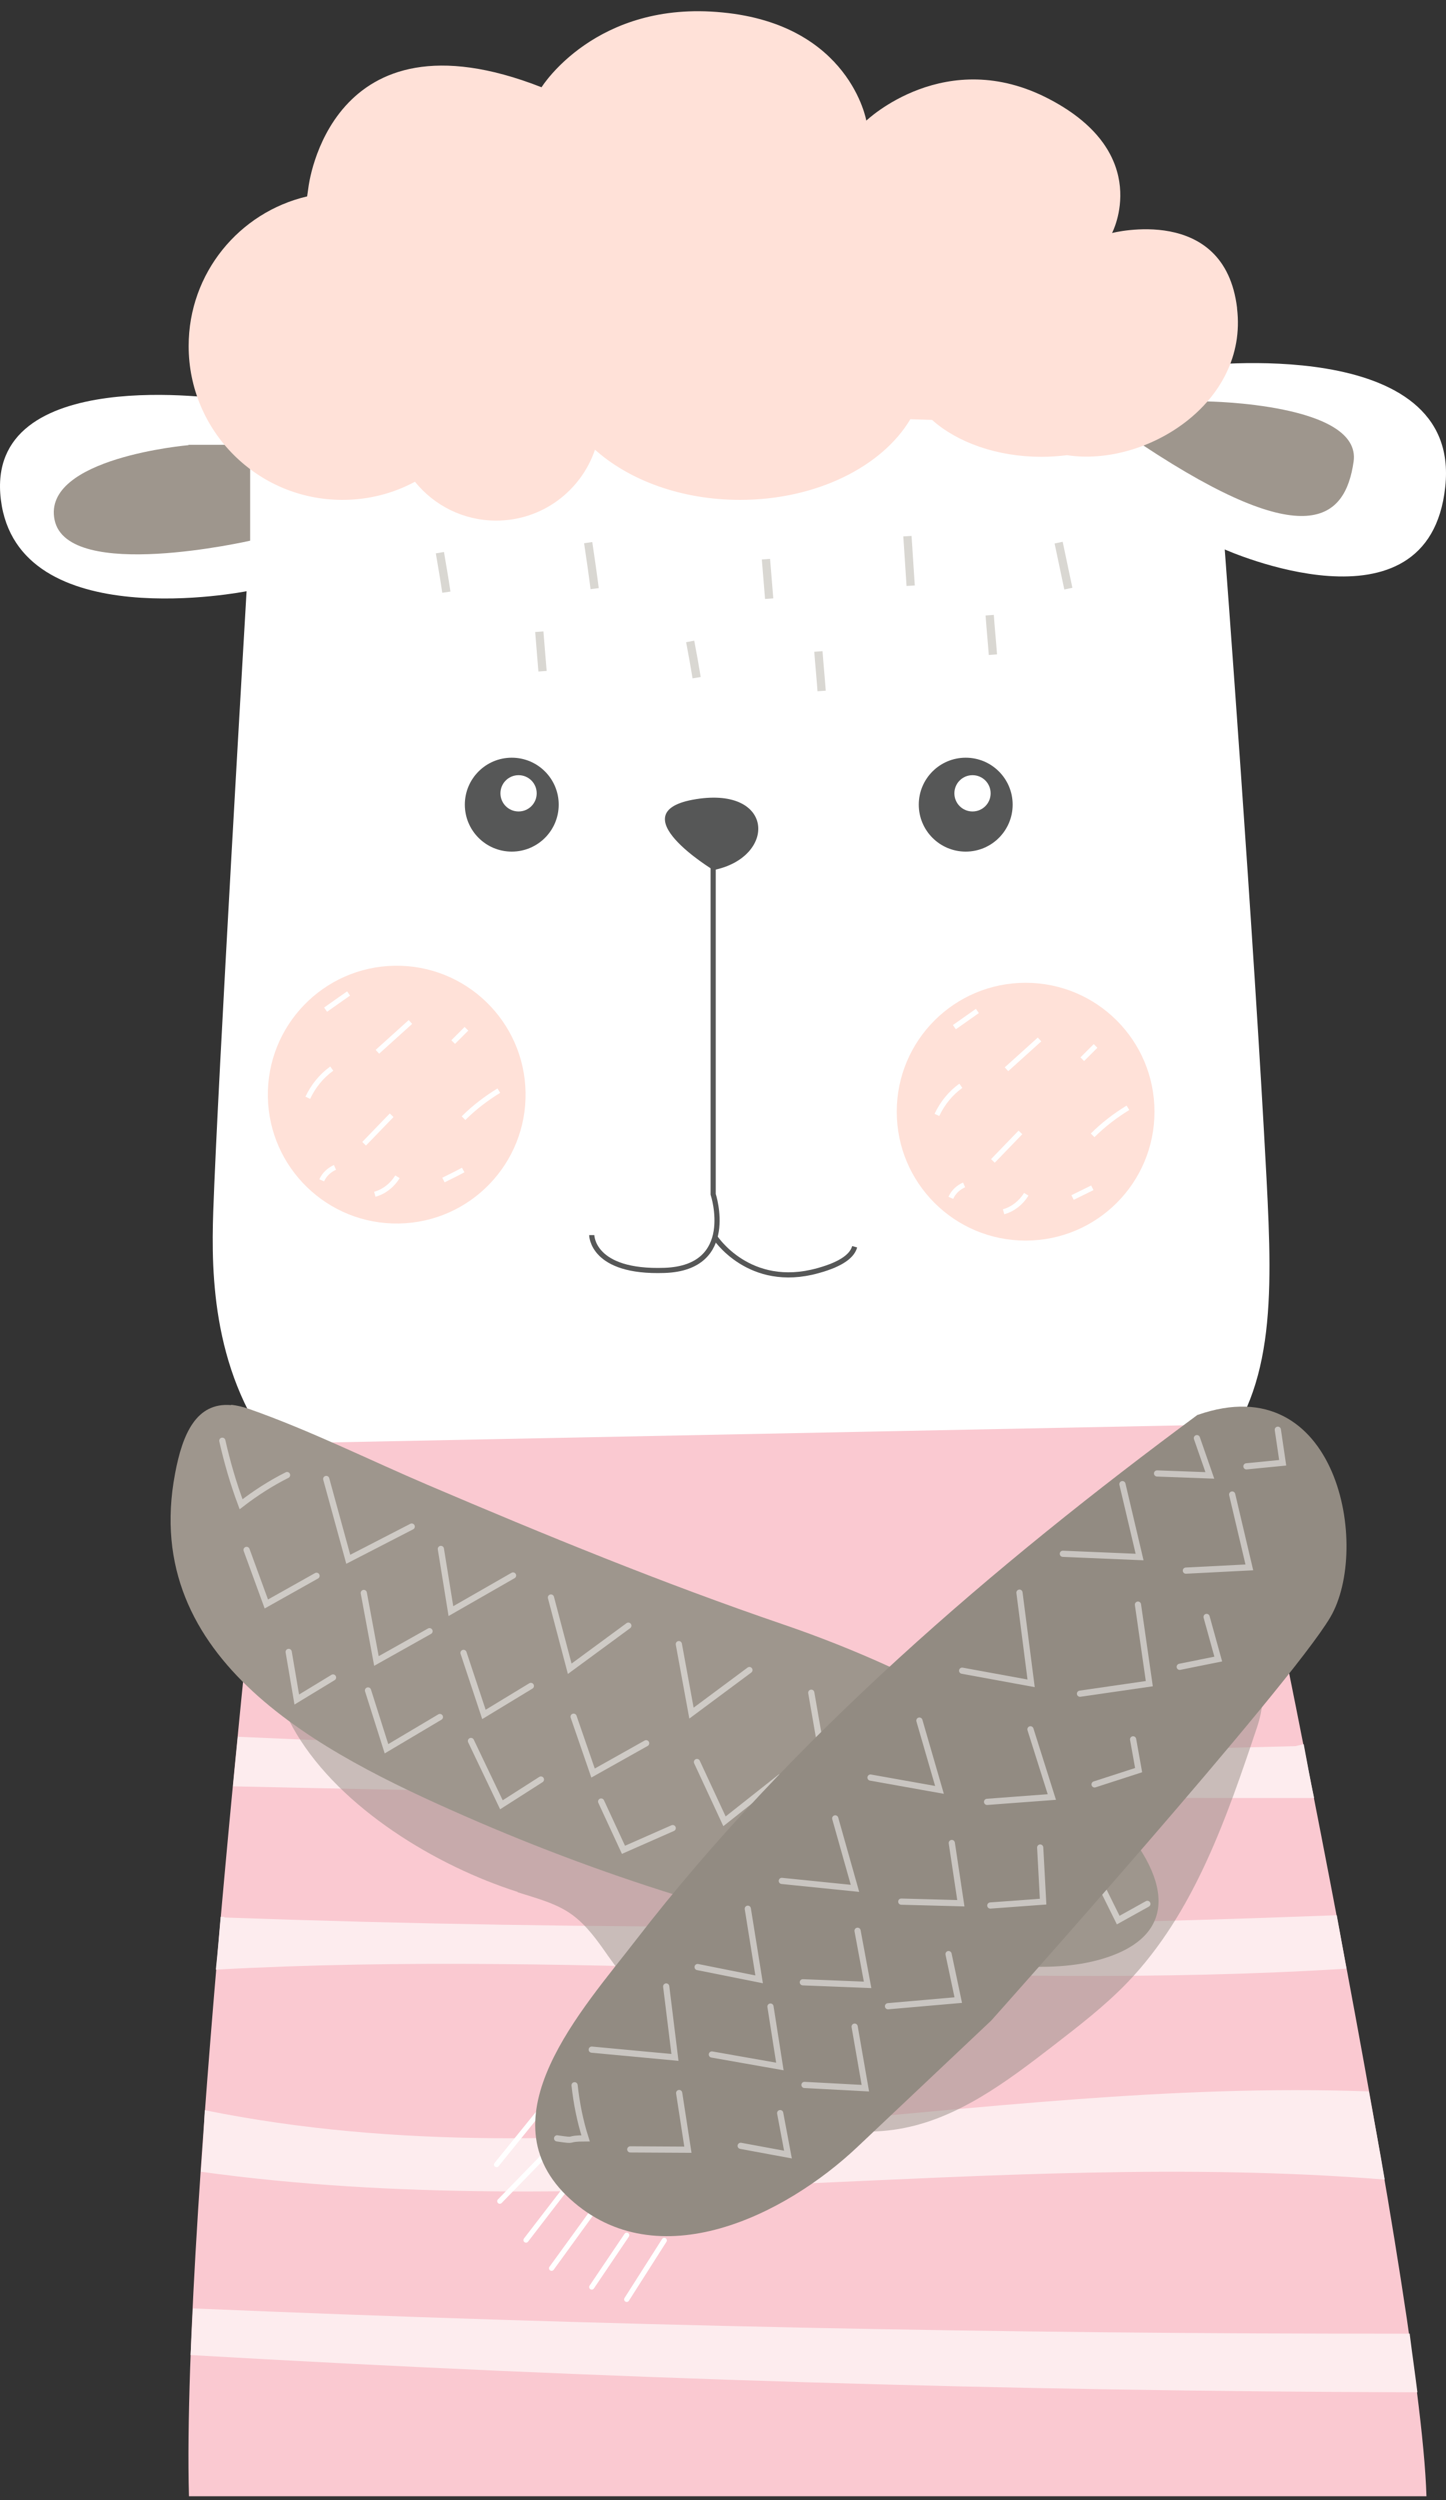 <svg width="70" height="121" viewBox="0 0 70 121" fill="none" xmlns="http://www.w3.org/2000/svg">
<rect x="0" y="0" width="70" height="121" fill="#333333" stroke="none"/>
<path d="M57.878 17.719C57.878 17.719 70.778 16.104 69.963 23.565C69.164 31.026 59.289 26.59 59.289 26.59C59.289 26.59 60.7 45.337 61.311 57.029C61.922 68.722 61.718 75.572 36.123 76.983C10.527 78.393 10.119 64.694 10.323 58.644C10.527 52.594 11.937 28.612 11.937 28.612C11.937 28.612 0.856 30.822 0.041 24.177C-0.774 17.531 10.918 19.333 10.918 19.333L57.878 17.719Z" fill="white"/>
<path d="M9.132 21.543C9.132 21.543 2.016 22.154 2.643 25.164C3.27 28.189 12.11 26.167 12.11 26.167V21.527H9.116L9.132 21.543Z" fill="#9E968D"/>
<path d="M58.427 19.427C58.427 19.427 65.935 19.521 65.527 22.343C65.12 25.164 63.239 26.778 55.323 21.543L58.427 19.427Z" fill="#9E968D"/>
<path d="M34.539 42.108C34.539 42.108 29.869 39.286 33.693 38.675C37.517 38.064 37.596 41.496 34.539 42.108Z" fill="#565757"/>
<path d="M28.646 59.772C28.646 59.772 28.646 61.606 32.173 61.481C35.699 61.355 34.524 57.797 34.524 57.797V41.199" stroke="#565757" stroke-width="0.25" stroke-miterlimit="10"/>
<path d="M34.618 59.882C34.618 59.882 36.264 62.421 39.587 61.496C40.793 61.167 41.264 60.744 41.373 60.337" stroke="#565757" stroke-width="0.25" stroke-miterlimit="10"/>
<path d="M69.054 120.807C68.756 110.525 59.931 68.926 59.931 68.926L12.988 69.867C12.988 69.867 8.771 106.904 9.147 120.807H69.07H69.054Z" fill="#FAC9D1"/>
<path d="M11.498 84.052C28.568 84.82 45.637 84.976 62.706 84.506L63.098 84.412H63.113C63.27 85.258 63.427 86.136 63.615 87.014C46.17 87.03 28.724 86.842 11.279 86.45C11.357 85.635 11.436 84.82 11.514 84.036L11.498 84.052Z" fill="#FDECEE"/>
<path d="M9.915 102.124C28.583 105.901 47.22 100.525 66.264 101.215C66.53 102.672 66.797 104.083 67.032 105.478H67.001C47.956 103.958 28.646 107.719 9.727 105.102C9.806 104.114 9.868 103.111 9.915 102.108V102.124Z" fill="#FDECEE"/>
<path d="M10.871 92.798C28.803 93.44 46.765 93.378 64.696 92.688H64.712C64.869 93.55 65.026 94.412 65.182 95.274C46.985 96.418 28.677 94.318 10.448 95.321C10.542 94.475 10.605 93.629 10.683 92.766H10.856L10.871 92.798Z" fill="#FDECEE"/>
<path d="M9.351 111.716C28.944 112.547 48.552 112.955 68.176 112.939H68.223L68.239 112.923C68.364 113.926 68.505 114.883 68.615 115.776C48.803 115.729 29.006 115.118 9.226 113.973C9.257 113.252 9.304 112.5 9.335 111.732H9.351V111.716Z" fill="#FDECEE"/>
<path d="M24.774 41.214C26.03 41.214 27.047 40.197 27.047 38.941C27.047 37.686 26.03 36.669 24.774 36.669C23.519 36.669 22.502 37.686 22.502 38.941C22.502 40.197 23.519 41.214 24.774 41.214Z" fill="#565757"/>
<path d="M25.981 38.393C25.981 38.879 25.59 39.271 25.104 39.271C24.618 39.271 24.226 38.879 24.226 38.393C24.226 37.907 24.618 37.515 25.104 37.515C25.59 37.515 25.981 37.907 25.981 38.393Z" fill="white"/>
<path d="M46.75 41.214C48.005 41.214 49.022 40.197 49.022 38.941C49.022 37.686 48.005 36.669 46.75 36.669C45.494 36.669 44.477 37.686 44.477 38.941C44.477 40.197 45.494 41.214 46.75 41.214Z" fill="#565757"/>
<path d="M47.956 38.393C47.956 38.879 47.565 39.271 47.079 39.271C46.593 39.271 46.201 38.879 46.201 38.393C46.201 37.907 46.593 37.515 47.079 37.515C47.565 37.515 47.956 37.907 47.956 38.393Z" fill="white"/>
<g style="mix-blend-mode:multiply" opacity="0.49">
<path d="M25.057 91.575C25.981 91.873 26.938 92.108 27.706 92.672C28.411 93.19 28.928 93.926 29.43 94.647C32.768 99.35 37.815 103.989 43.505 103.033C46.326 102.563 48.709 100.76 50.966 99.02C52.22 98.049 53.489 97.077 54.587 95.933C57.816 92.563 59.383 87.97 60.872 83.534C61.342 82.124 61.311 79.929 59.822 79.882C59.304 79.882 58.85 80.18 58.427 80.478C50.888 85.697 41.06 88.581 32.408 85.525C29.336 84.443 26.546 82.672 23.505 81.512C20.307 80.305 10.762 77.876 14.335 83.879C16.514 87.531 21.122 90.305 25.057 91.559V91.575Z" fill="#928B82"/>
</g>
<path d="M11.185 68.001C9.508 67.86 8.834 69.381 8.473 71.324C6.765 80.384 15.574 84.851 22.47 87.876C29.618 91.011 37.298 93.393 45.01 94.6C47.627 95.008 50.746 95.572 53.348 94.804C60.856 92.578 52 83.425 37.909 78.613C32.079 76.622 26.389 74.287 20.73 71.873C17.862 70.65 15.009 69.224 12.063 68.189C11.749 68.08 11.467 68.017 11.201 67.986L11.185 68.001Z" fill="#9E968D"/>
<g opacity="0.5">
<path d="M10.762 69.725C10.997 70.76 11.295 71.794 11.671 72.798C12.361 72.265 13.113 71.779 13.897 71.387" stroke="white" stroke-width="0.3" stroke-miterlimit="10" stroke-linecap="round"/>
<path d="M15.793 71.575L16.859 75.462L19.931 73.879" stroke="white" stroke-width="0.3" stroke-miterlimit="10" stroke-linecap="round"/>
<path d="M21.342 74.961L21.828 77.97L24.837 76.246" stroke="white" stroke-width="0.3" stroke-miterlimit="10" stroke-linecap="round"/>
<path d="M26.671 77.312L27.58 80.76L30.417 78.675" stroke="white" stroke-width="0.3" stroke-miterlimit="10" stroke-linecap="round"/>
<path d="M32.862 79.569L33.474 82.907L36.279 80.823" stroke="white" stroke-width="0.3" stroke-miterlimit="10" stroke-linecap="round"/>
<path d="M39.273 81.92L39.853 85.258L43.787 83.189" stroke="white" stroke-width="0.3" stroke-miterlimit="10" stroke-linecap="round"/>
<path d="M46.279 84.49L47.439 88.033L50.433 86.026" stroke="white" stroke-width="0.3" stroke-miterlimit="10" stroke-linecap="round"/>
<path d="M11.937 75.008L12.893 77.625L15.323 76.261" stroke="white" stroke-width="0.3" stroke-miterlimit="10" stroke-linecap="round"/>
<path d="M17.611 77.092L18.223 80.384L20.793 78.942" stroke="white" stroke-width="0.3" stroke-miterlimit="10" stroke-linecap="round"/>
<path d="M22.439 79.992L23.427 82.97L25.699 81.591" stroke="white" stroke-width="0.3" stroke-miterlimit="10" stroke-linecap="round"/>
<path d="M27.768 83.08L28.709 85.807L31.279 84.365" stroke="white" stroke-width="0.3" stroke-miterlimit="10" stroke-linecap="round"/>
<path d="M33.74 85.274L35.072 88.142L37.768 86.011" stroke="white" stroke-width="0.3" stroke-miterlimit="10" stroke-linecap="round"/>
<path d="M40.229 87.657L41.844 90.619L45.245 88.754" stroke="white" stroke-width="0.3" stroke-miterlimit="10" stroke-linecap="round"/>
<path d="M47.596 90.353L48.834 93.19L51.828 91.168" stroke="white" stroke-width="0.3" stroke-miterlimit="10" stroke-linecap="round"/>
<path d="M51.514 87.39L52.33 89.82L53.787 88.613" stroke="white" stroke-width="0.3" stroke-miterlimit="10" stroke-linecap="round"/>
<path d="M13.975 79.945L14.367 82.249L16.122 81.183" stroke="white" stroke-width="0.3" stroke-miterlimit="10" stroke-linecap="round"/>
<path d="M17.815 81.81L18.709 84.632L21.295 83.096" stroke="white" stroke-width="0.3" stroke-miterlimit="10" stroke-linecap="round"/>
<path d="M22.799 84.255L24.273 87.343L26.185 86.121" stroke="white" stroke-width="0.3" stroke-miterlimit="10" stroke-linecap="round"/>
<path d="M29.101 87.186L30.182 89.522L32.565 88.472" stroke="white" stroke-width="0.3" stroke-miterlimit="10" stroke-linecap="round"/>
<path d="M36.358 89.851L37.753 91.606L39.054 90.838" stroke="white" stroke-width="0.3" stroke-miterlimit="10" stroke-linecap="round"/>
<path d="M43.145 91.716L44.132 93.331L45.856 92.092" stroke="white" stroke-width="0.3" stroke-miterlimit="10" stroke-linecap="round"/>
<path d="M53.348 91.34L54.132 92.923L55.543 92.139" stroke="white" stroke-width="0.3" stroke-miterlimit="10" stroke-linecap="round"/>
</g>
<path d="M26.248 102.03L24.038 104.757" stroke="white" stroke-width="0.25" stroke-miterlimit="10" stroke-linecap="round"/>
<path d="M27.502 105.76L25.464 108.409" stroke="white" stroke-width="0.25" stroke-miterlimit="10" stroke-linecap="round"/>
<path d="M28.646 107.093L26.702 109.773" stroke="white" stroke-width="0.25" stroke-miterlimit="10" stroke-linecap="round"/>
<path d="M30.339 108.174L28.646 110.682" stroke="white" stroke-width="0.25" stroke-miterlimit="10" stroke-linecap="round"/>
<path d="M32.157 108.425L30.339 111.278" stroke="white" stroke-width="0.25" stroke-miterlimit="10" stroke-linecap="round"/>
<path d="M26.405 104.256L24.195 106.528" stroke="white" stroke-width="0.25" stroke-miterlimit="10" stroke-linecap="round"/>
<path d="M57.972 68.472C48.113 75.76 38.301 84.146 30.793 93.879C28.223 97.218 23.317 102.516 27.596 106.419C31.843 110.29 38.019 107.202 41.514 103.895L47.988 97.782C47.988 97.782 62.424 81.622 64.399 78.268C66.374 74.914 64.759 66.105 57.988 68.472H57.972Z" fill="#928B82"/>
<g opacity="0.5">
<path d="M26.969 103.487C28.019 103.644 27.282 103.487 28.348 103.487C28.082 102.657 27.909 101.779 27.815 100.917" stroke="white" stroke-width="0.3" stroke-miterlimit="10" stroke-linecap="round"/>
<path d="M28.646 99.193L32.674 99.569L32.251 96.136" stroke="white" stroke-width="0.3" stroke-miterlimit="10" stroke-linecap="round"/>
<path d="M33.771 95.196L36.749 95.791L36.201 92.374" stroke="white" stroke-width="0.3" stroke-miterlimit="10" stroke-linecap="round"/>
<path d="M37.847 91.027L41.389 91.387L40.433 88.001" stroke="white" stroke-width="0.3" stroke-miterlimit="10" stroke-linecap="round"/>
<path d="M42.141 86.026L45.48 86.622L44.508 83.268" stroke="white" stroke-width="0.3" stroke-miterlimit="10" stroke-linecap="round"/>
<path d="M46.577 80.854L49.916 81.465L49.352 77.077" stroke="white" stroke-width="0.3" stroke-miterlimit="10" stroke-linecap="round"/>
<path d="M51.452 75.196L55.167 75.353L54.336 71.826" stroke="white" stroke-width="0.3" stroke-miterlimit="10" stroke-linecap="round"/>
<path d="M30.511 104.02L33.301 104.036L32.878 101.293" stroke="white" stroke-width="0.3" stroke-miterlimit="10" stroke-linecap="round"/>
<path d="M34.461 99.428L37.753 100.008L37.298 97.108" stroke="white" stroke-width="0.3" stroke-miterlimit="10" stroke-linecap="round"/>
<path d="M38.865 95.933L42 96.058L41.514 93.44" stroke="white" stroke-width="0.3" stroke-miterlimit="10" stroke-linecap="round"/>
<path d="M43.63 92.03L46.514 92.108L46.076 89.193" stroke="white" stroke-width="0.3" stroke-miterlimit="10" stroke-linecap="round"/>
<path d="M47.784 87.202L50.919 86.967L49.884 83.691" stroke="white" stroke-width="0.3" stroke-miterlimit="10" stroke-linecap="round"/>
<path d="M52.282 81.967L55.637 81.481L55.088 77.656" stroke="white" stroke-width="0.3" stroke-miterlimit="10" stroke-linecap="round"/>
<path d="M57.408 76.011L60.48 75.854L59.649 72.327" stroke="white" stroke-width="0.3" stroke-miterlimit="10" stroke-linecap="round"/>
<path d="M56.013 71.308L58.568 71.403L57.941 69.6" stroke="white" stroke-width="0.3" stroke-miterlimit="10" stroke-linecap="round"/>
<path d="M35.856 103.848L38.145 104.271L37.768 102.265" stroke="white" stroke-width="0.3" stroke-miterlimit="10" stroke-linecap="round"/>
<path d="M38.944 100.901L41.891 101.058L41.373 98.08" stroke="white" stroke-width="0.3" stroke-miterlimit="10" stroke-linecap="round"/>
<path d="M42.988 97.092L46.389 96.795L45.919 94.569" stroke="white" stroke-width="0.3" stroke-miterlimit="10" stroke-linecap="round"/>
<path d="M47.941 92.218L50.496 92.03L50.355 89.412" stroke="white" stroke-width="0.3" stroke-miterlimit="10" stroke-linecap="round"/>
<path d="M52.988 86.356L55.12 85.666L54.853 84.177" stroke="white" stroke-width="0.3" stroke-miterlimit="10" stroke-linecap="round"/>
<path d="M57.11 80.666L58.975 80.29L58.411 78.252" stroke="white" stroke-width="0.3" stroke-miterlimit="10" stroke-linecap="round"/>
<path d="M60.339 70.964L62.094 70.791L61.859 69.192" stroke="white" stroke-width="0.3" stroke-miterlimit="10" stroke-linecap="round"/>
</g>
<path d="M59.885 14.897C59.273 9.866 53.834 11.277 53.834 11.277C53.834 11.277 55.856 7.452 50.809 4.803C45.778 2.154 41.938 5.838 41.938 5.838C41.938 5.838 41.138 1.198 34.978 0.603C28.834 -0.009 26.216 4.223 26.216 4.223C15.934 0.195 14.931 9.067 14.931 9.067L14.868 9.505C11.577 10.274 9.132 13.22 9.132 16.747C9.132 20.854 12.455 24.192 16.577 24.192C17.846 24.192 19.038 23.879 20.088 23.314C21.013 24.459 22.423 25.195 24.022 25.195C26.248 25.195 28.129 23.753 28.803 21.763C30.448 23.236 32.972 24.192 35.825 24.192C39.524 24.192 42.706 22.578 44.069 20.289L45.12 20.321C46.326 21.402 48.254 22.108 50.417 22.108C50.84 22.108 51.264 22.076 51.656 22.029C55.449 22.609 60.433 19.521 59.885 14.929V14.897Z" fill="#FFE1D8"/>
<path d="M55.888 53.8C55.888 57.249 53.098 60.039 49.649 60.039C46.201 60.039 43.411 57.249 43.411 53.8C43.411 50.352 46.201 47.562 49.649 47.562C53.098 47.562 55.888 50.352 55.888 53.8Z" fill="#FFE1D8"/>
<path d="M48.724 51.747C49.257 51.261 49.79 50.791 50.323 50.305" stroke="white" stroke-width="0.25" stroke-miterlimit="10"/>
<path d="M52.894 54.945C53.411 54.428 53.991 53.989 54.602 53.612" stroke="white" stroke-width="0.25" stroke-miterlimit="10"/>
<path d="M48.066 56.183C48.505 55.728 48.96 55.258 49.398 54.804" stroke="white" stroke-width="0.25" stroke-miterlimit="10"/>
<path d="M45.355 53.957C45.621 53.393 46.013 52.907 46.514 52.547" stroke="white" stroke-width="0.25" stroke-miterlimit="10"/>
<path d="M52.392 51.261C52.612 51.042 52.816 50.838 53.035 50.619" stroke="white" stroke-width="0.25" stroke-miterlimit="10"/>
<path d="M46.201 49.71C46.577 49.443 46.953 49.177 47.314 48.926" stroke="white" stroke-width="0.25" stroke-miterlimit="10"/>
<path d="M51.922 57.954C52.236 57.797 52.565 57.641 52.878 57.484" stroke="white" stroke-width="0.25" stroke-miterlimit="10"/>
<path d="M46.029 57.97C46.154 57.688 46.389 57.468 46.671 57.343" stroke="white" stroke-width="0.25" stroke-miterlimit="10"/>
<path d="M48.583 58.644C49.038 58.518 49.43 58.205 49.681 57.797" stroke="white" stroke-width="0.25" stroke-miterlimit="10"/>
<path d="M19.312 59.212C22.757 59.153 25.501 56.312 25.442 52.867C25.382 49.422 22.541 46.678 19.097 46.737C15.652 46.797 12.908 49.638 12.967 53.083C13.027 56.527 15.867 59.272 19.312 59.212Z" fill="#FFE1D8"/>
<path d="M18.27 50.901C18.803 50.415 19.336 49.945 19.869 49.459" stroke="white" stroke-width="0.25" stroke-miterlimit="10"/>
<path d="M22.439 54.114C22.956 53.597 23.536 53.158 24.148 52.782" stroke="white" stroke-width="0.25" stroke-miterlimit="10"/>
<path d="M17.627 55.352C18.066 54.898 18.52 54.428 18.959 53.973" stroke="white" stroke-width="0.25" stroke-miterlimit="10"/>
<path d="M14.9 53.127C15.166 52.562 15.558 52.076 16.06 51.716" stroke="white" stroke-width="0.25" stroke-miterlimit="10"/>
<path d="M21.938 50.431C22.157 50.211 22.361 50.007 22.58 49.788" stroke="white" stroke-width="0.25" stroke-miterlimit="10"/>
<path d="M15.762 48.863C16.138 48.597 16.514 48.33 16.875 48.08" stroke="white" stroke-width="0.25" stroke-miterlimit="10"/>
<path d="M21.467 57.108C21.781 56.951 22.11 56.794 22.423 56.622" stroke="white" stroke-width="0.25" stroke-miterlimit="10"/>
<path d="M15.574 57.123C15.699 56.841 15.934 56.622 16.216 56.496" stroke="white" stroke-width="0.25" stroke-miterlimit="10"/>
<path d="M18.144 57.797C18.599 57.672 18.991 57.359 19.241 56.951" stroke="white" stroke-width="0.25" stroke-miterlimit="10"/>
<g opacity="0.46">
<path d="M28.474 26.261C28.583 26.998 28.693 27.75 28.787 28.487" stroke="#ADA79D" stroke-width="0.4" stroke-miterlimit="10"/>
<path d="M37.079 27.061C37.126 27.703 37.188 28.33 37.235 28.973" stroke="#ADA79D" stroke-width="0.4" stroke-miterlimit="10"/>
<path d="M33.411 31.042C33.521 31.622 33.63 32.217 33.724 32.797" stroke="#ADA79D" stroke-width="0.4" stroke-miterlimit="10"/>
<path d="M21.295 26.747C21.404 27.39 21.514 28.017 21.608 28.659" stroke="#ADA79D" stroke-width="0.4" stroke-miterlimit="10"/>
<path d="M43.928 25.948C43.975 26.747 44.038 27.546 44.085 28.346" stroke="#ADA79D" stroke-width="0.4" stroke-miterlimit="10"/>
<path d="M51.248 26.261C51.405 26.998 51.562 27.75 51.718 28.487" stroke="#ADA79D" stroke-width="0.4" stroke-miterlimit="10"/>
<path d="M47.91 29.772C47.956 30.415 48.019 31.042 48.066 31.684" stroke="#ADA79D" stroke-width="0.4" stroke-miterlimit="10"/>
<path d="M39.618 31.528C39.665 32.17 39.728 32.797 39.775 33.44" stroke="#ADA79D" stroke-width="0.4" stroke-miterlimit="10"/>
<path d="M26.107 30.572C26.154 31.214 26.216 31.841 26.264 32.484" stroke="#ADA79D" stroke-width="0.4" stroke-miterlimit="10"/>
</g>
</svg>
